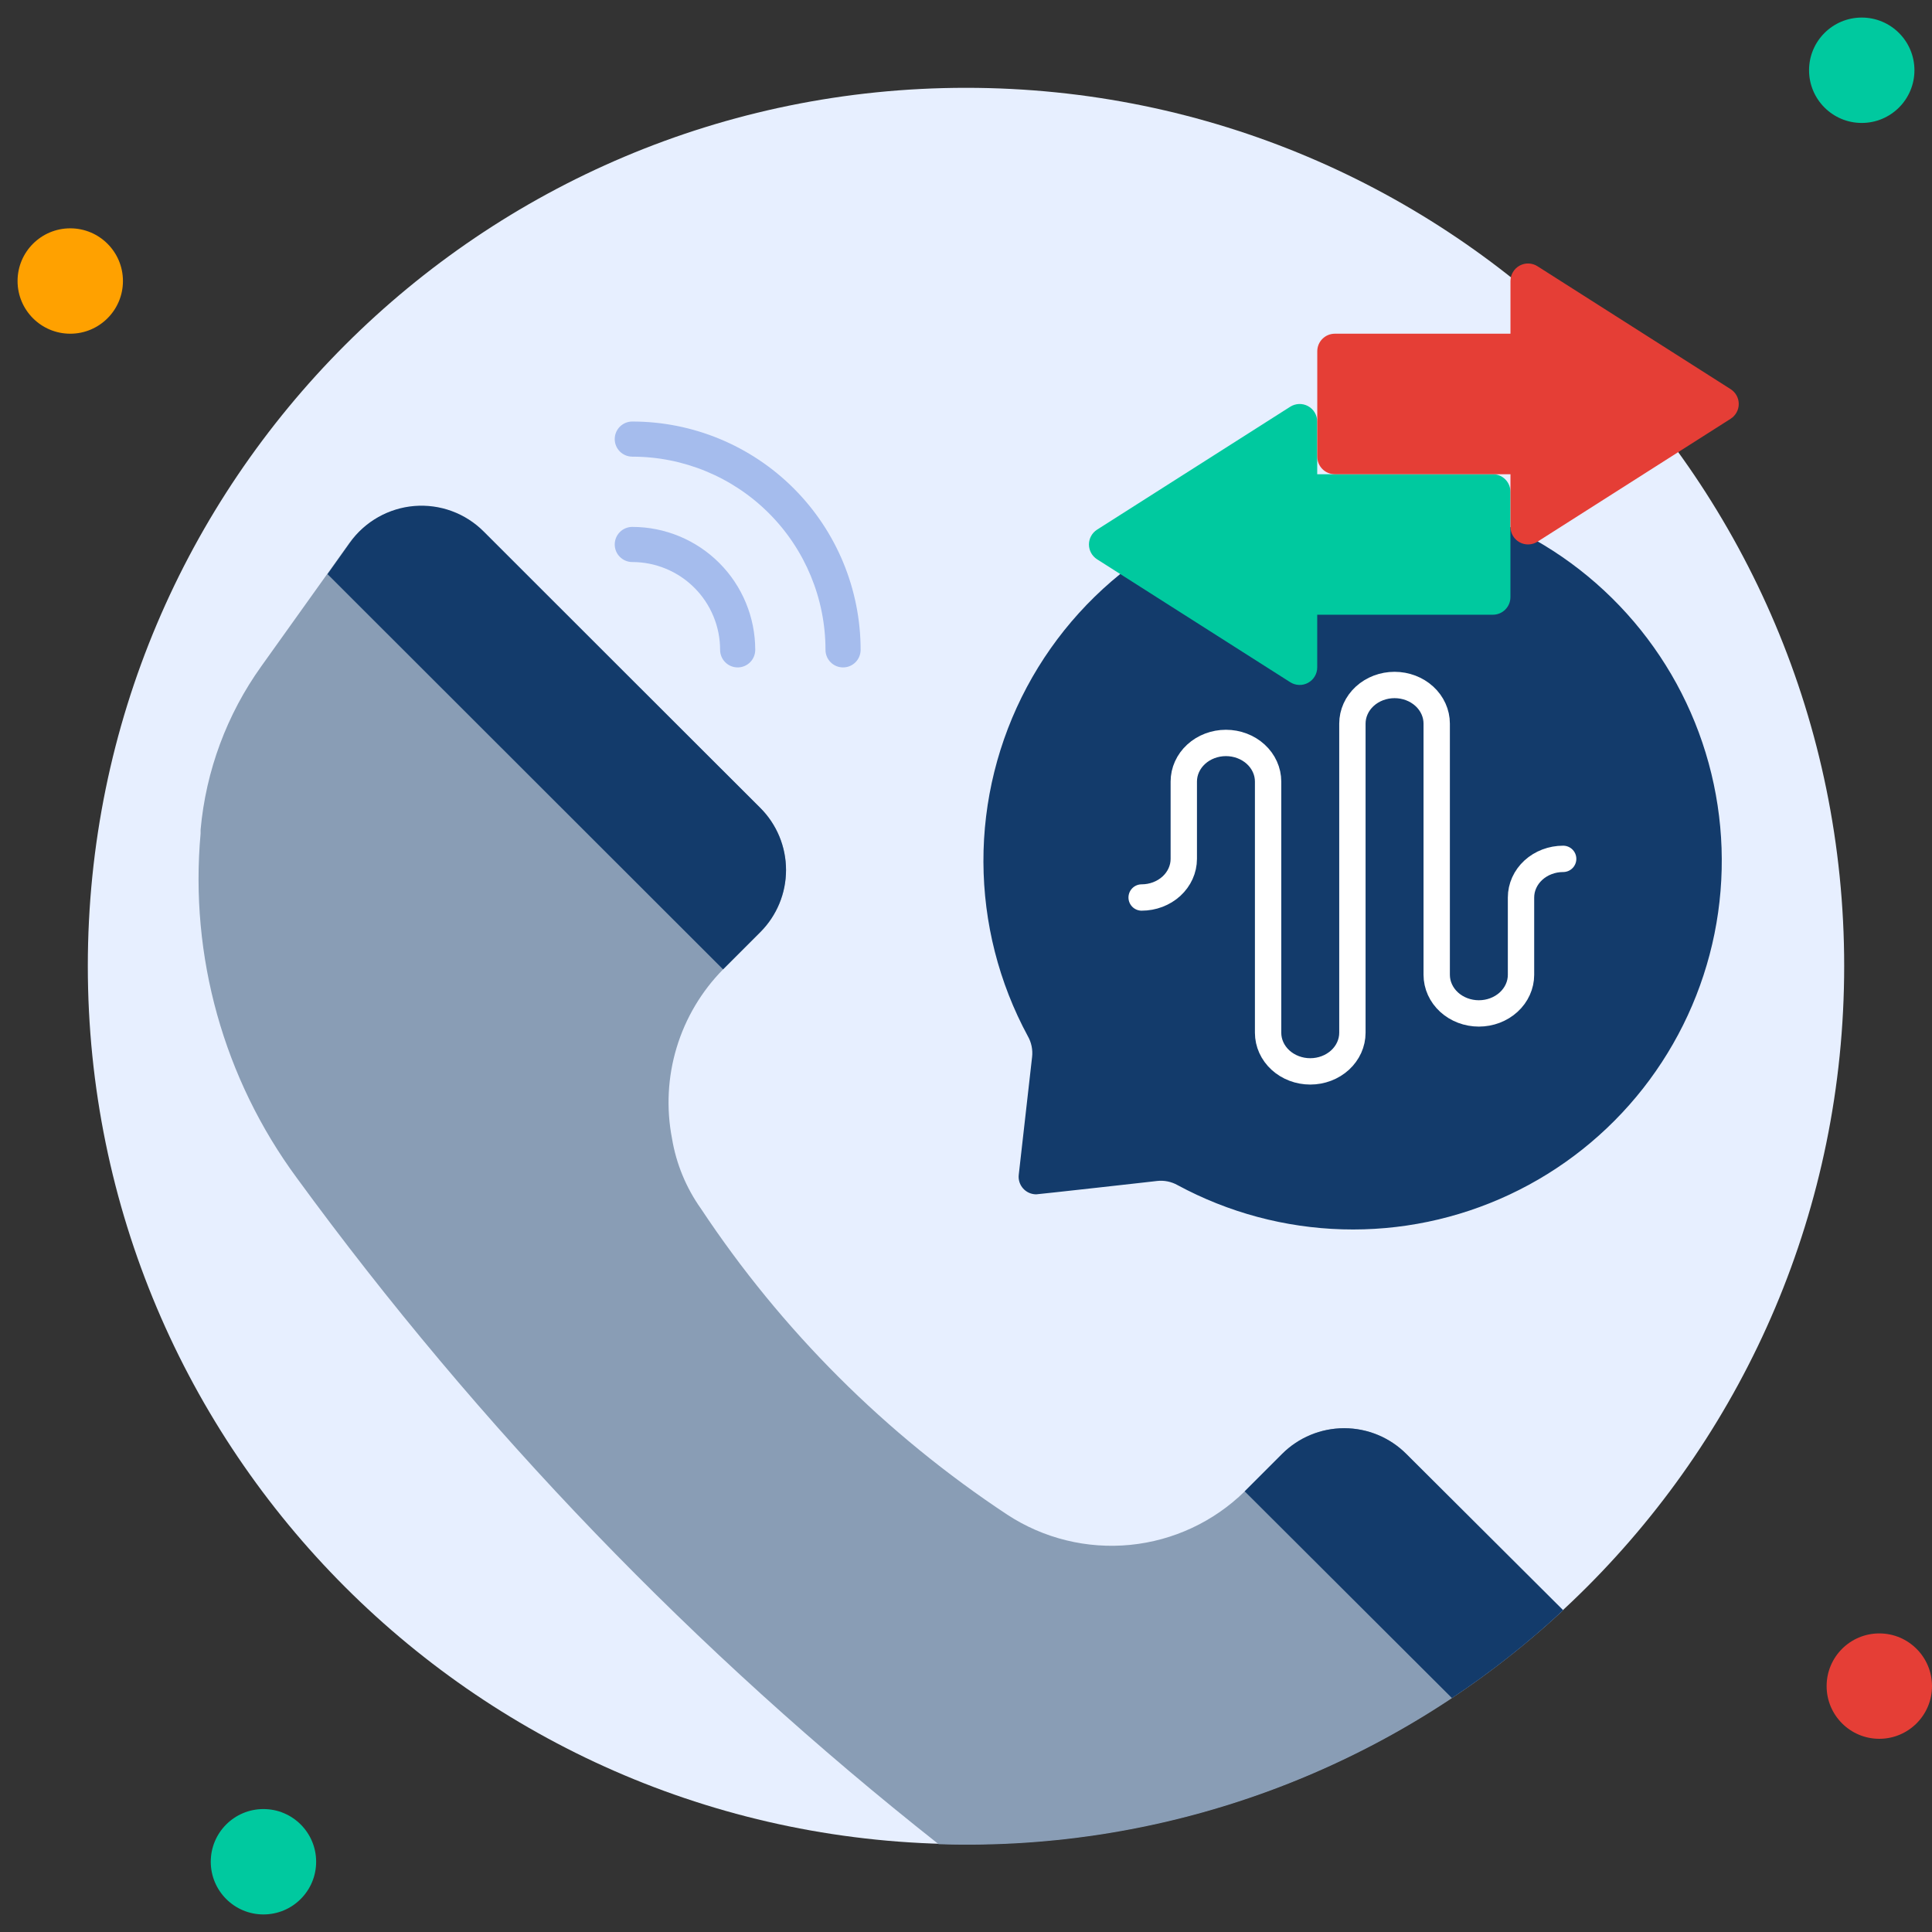 <?xml version="1.0" encoding="UTF-8"?> <svg xmlns="http://www.w3.org/2000/svg" width="110" height="110" viewBox="0 0 110 110" fill="none"><rect x="0" y="0" width="110" height="110" fill="#333333" stroke="none"/><path d="M55 105C82.614 105 105 82.614 105 55C105 27.386 82.614 5 55 5C27.386 5 5 27.386 5 55C5 82.614 27.386 105 55 105Z" fill="#E7EFFF"></path><path d="M4 19C5.657 19 7 17.657 7 16C7 14.343 5.657 13 4 13C2.343 13 1 14.343 1 16C1 17.657 2.343 19 4 19Z" fill="#FFA100"></path><path d="M106 7C107.657 7 109 5.657 109 4C109 2.343 107.657 1 106 1C104.343 1 103 2.343 103 4C103 5.657 104.343 7 106 7Z" fill="#00C99F"></path><path d="M107 99C108.657 99 110 97.657 110 96C110 94.343 108.657 93 107 93C105.343 93 104 94.343 104 96C104 97.657 105.343 99 107 99Z" fill="#E53E36"></path><path d="M15 109C16.657 109 18 107.657 18 106C18 104.343 16.657 103 15 103C13.343 103 12 104.343 12 106C12 107.657 13.343 109 15 109Z" fill="#00C99F"></path><path d="M89.001 91.68C79.374 100.645 66.589 105.434 53.441 105C39.597 94.073 27.304 81.312 16.901 67.07C12.739 61.423 10.79 54.447 11.421 47.46V47.24C11.723 43.884 12.918 40.669 14.881 37.93C19.331 31.7 18.191 33.29 19.881 30.93C20.303 30.338 20.849 29.845 21.481 29.486C22.113 29.127 22.816 28.91 23.54 28.85C24.265 28.79 24.993 28.888 25.676 29.139C26.358 29.389 26.978 29.786 27.491 30.3L43.291 46C44.229 46.938 44.755 48.209 44.755 49.535C44.755 50.861 44.229 52.133 43.291 53.07L41.171 55.19C39.94 56.438 39.032 57.967 38.525 59.645C38.018 61.323 37.928 63.099 38.261 64.82C38.5 66.261 39.065 67.629 39.911 68.82C44.496 75.739 50.427 81.664 57.351 86.24C59.418 87.594 61.886 88.201 64.346 87.959C66.805 87.717 69.108 86.641 70.871 84.91L73.001 82.78C73.939 81.843 75.21 81.316 76.536 81.316C77.862 81.316 79.134 81.843 80.071 82.78L89.001 91.68Z" fill="#899DB5"></path><path d="M88.997 91.68C87.027 93.517 84.91 95.189 82.667 96.68L70.867 84.91L72.997 82.78C73.935 81.843 75.206 81.316 76.532 81.316C77.858 81.316 79.13 81.843 80.067 82.78L88.997 91.68Z" fill="#133B6B"></path><path d="M27.538 30.26L43.288 46C44.226 46.938 44.752 48.209 44.752 49.535C44.752 50.861 44.226 52.132 43.288 53.07L41.168 55.19L18.648 32.69L19.928 30.89C20.35 30.298 20.896 29.805 21.528 29.446C22.16 29.087 22.863 28.869 23.587 28.809C24.312 28.75 25.041 28.848 25.723 29.099C26.405 29.349 27.025 29.746 27.538 30.26Z" fill="#133B6B"></path><path d="M75.003 28.1C71.55 28.429 68.232 29.607 65.346 31.531C62.46 33.454 60.095 36.063 58.463 39.123C56.831 42.184 55.982 45.601 55.992 49.069C56.003 52.538 56.872 55.95 58.523 59C58.726 59.358 58.81 59.771 58.763 60.18L58.003 66.89C57.987 67.03 58.002 67.172 58.045 67.307C58.088 67.441 58.16 67.565 58.254 67.669C58.348 67.774 58.464 67.858 58.593 67.915C58.722 67.972 58.862 68.001 59.003 68C59.103 68 66.003 67.23 65.873 67.24C66.282 67.193 66.695 67.277 67.053 67.48C69.941 69.039 73.153 69.9 76.434 69.993C79.714 70.087 82.971 69.41 85.942 68.017C88.914 66.625 91.517 64.555 93.545 61.975C95.572 59.394 96.966 56.374 97.616 53.158C98.265 49.941 98.151 46.617 97.284 43.452C96.417 40.287 94.82 37.369 92.621 34.933C90.423 32.496 87.684 30.609 84.624 29.423C81.564 28.236 78.269 27.783 75.003 28.1Z" fill="#133B6B"></path><path d="M74.997 24V27H84.997C85.263 27 85.517 27.105 85.704 27.293C85.892 27.48 85.997 27.735 85.997 28V34C85.997 34.265 85.892 34.52 85.704 34.707C85.517 34.895 85.263 35 84.997 35H74.997V38C74.997 38.179 74.949 38.355 74.857 38.51C74.765 38.664 74.634 38.79 74.476 38.876C74.319 38.962 74.141 39.004 73.962 38.998C73.783 38.991 73.608 38.937 73.457 38.84L62.457 31.84C62.317 31.749 62.202 31.625 62.122 31.478C62.042 31.331 62 31.167 62 31C62 30.833 62.042 30.669 62.122 30.522C62.202 30.375 62.317 30.251 62.457 30.16L73.457 23.16C73.608 23.063 73.783 23.009 73.962 23.002C74.141 22.996 74.319 23.038 74.476 23.124C74.634 23.21 74.765 23.336 74.857 23.491C74.949 23.645 74.997 23.821 74.997 24Z" fill="#00C99F"></path><path d="M86 30V27H76C75.735 27 75.48 26.895 75.293 26.707C75.105 26.52 75 26.265 75 26V20C75 19.735 75.105 19.48 75.293 19.293C75.48 19.105 75.735 19 76 19H86V16C86 15.821 86.049 15.645 86.141 15.491C86.232 15.336 86.364 15.21 86.521 15.124C86.679 15.038 86.856 14.996 87.035 15.002C87.215 15.009 87.389 15.063 87.54 15.16L98.54 22.16C98.68 22.251 98.796 22.375 98.876 22.522C98.956 22.669 98.997 22.833 98.997 23C98.997 23.167 98.956 23.331 98.876 23.478C98.796 23.625 98.68 23.749 98.54 23.84L87.54 30.84C87.389 30.937 87.215 30.991 87.035 30.998C86.856 31.004 86.679 30.962 86.521 30.876C86.364 30.79 86.232 30.664 86.141 30.51C86.049 30.355 86 30.179 86 30Z" fill="#E53E36"></path><path d="M42 38C41.735 38 41.48 37.895 41.293 37.707C41.105 37.52 41 37.265 41 37C41 36.343 40.871 35.693 40.619 35.087C40.368 34.48 40 33.929 39.535 33.465C39.071 33 38.52 32.632 37.913 32.381C37.307 32.129 36.657 32 36 32C35.735 32 35.48 31.895 35.293 31.707C35.105 31.52 35 31.265 35 31C35 30.735 35.105 30.48 35.293 30.293C35.48 30.105 35.735 30 36 30C37.856 30 39.637 30.738 40.95 32.05C42.263 33.363 43 35.144 43 37C43 37.265 42.895 37.52 42.707 37.707C42.52 37.895 42.265 38 42 38Z" fill="#A5BCED"></path><path d="M48 38C47.735 38 47.48 37.895 47.293 37.707C47.105 37.52 47 37.265 47 37C47 34.083 45.841 31.285 43.778 29.222C41.715 27.159 38.917 26 36 26C35.735 26 35.48 25.895 35.293 25.707C35.105 25.52 35 25.265 35 25C35 24.735 35.105 24.48 35.293 24.293C35.48 24.105 35.735 24 36 24C39.448 24 42.754 25.37 45.192 27.808C47.63 30.246 49 33.552 49 37C49 37.265 48.895 37.52 48.707 37.707C48.52 37.895 48.265 38 48 38Z" fill="#A5BCED"></path><path d="M65 51.1C65.636 51.1 66.247 50.868 66.697 50.456C67.147 50.043 67.4 49.483 67.4 48.9V44.5C67.4 43.916 67.653 43.357 68.103 42.944C68.553 42.532 69.163 42.3 69.8 42.3C70.436 42.3 71.047 42.532 71.497 42.944C71.947 43.357 72.2 43.916 72.2 44.5V58.8C72.2 59.383 72.453 59.943 72.903 60.356C73.353 60.768 73.963 61 74.6 61C75.237 61 75.847 60.768 76.297 60.356C76.747 59.943 77 59.383 77 58.8V41.2C77 40.617 77.253 40.057 77.703 39.644C78.153 39.232 78.763 39 79.4 39C80.037 39 80.647 39.232 81.097 39.644C81.547 40.057 81.8 40.617 81.8 41.2V55.5C81.8 56.084 82.053 56.643 82.503 57.056C82.953 57.468 83.564 57.7 84.2 57.7C84.837 57.7 85.447 57.468 85.897 57.056C86.347 56.643 86.6 56.084 86.6 55.5V51.1C86.6 50.517 86.853 49.957 87.303 49.544C87.753 49.132 88.364 48.9 89 48.9" stroke="white" stroke-width="1.5" stroke-linecap="round" stroke-linejoin="round"></path></svg> 